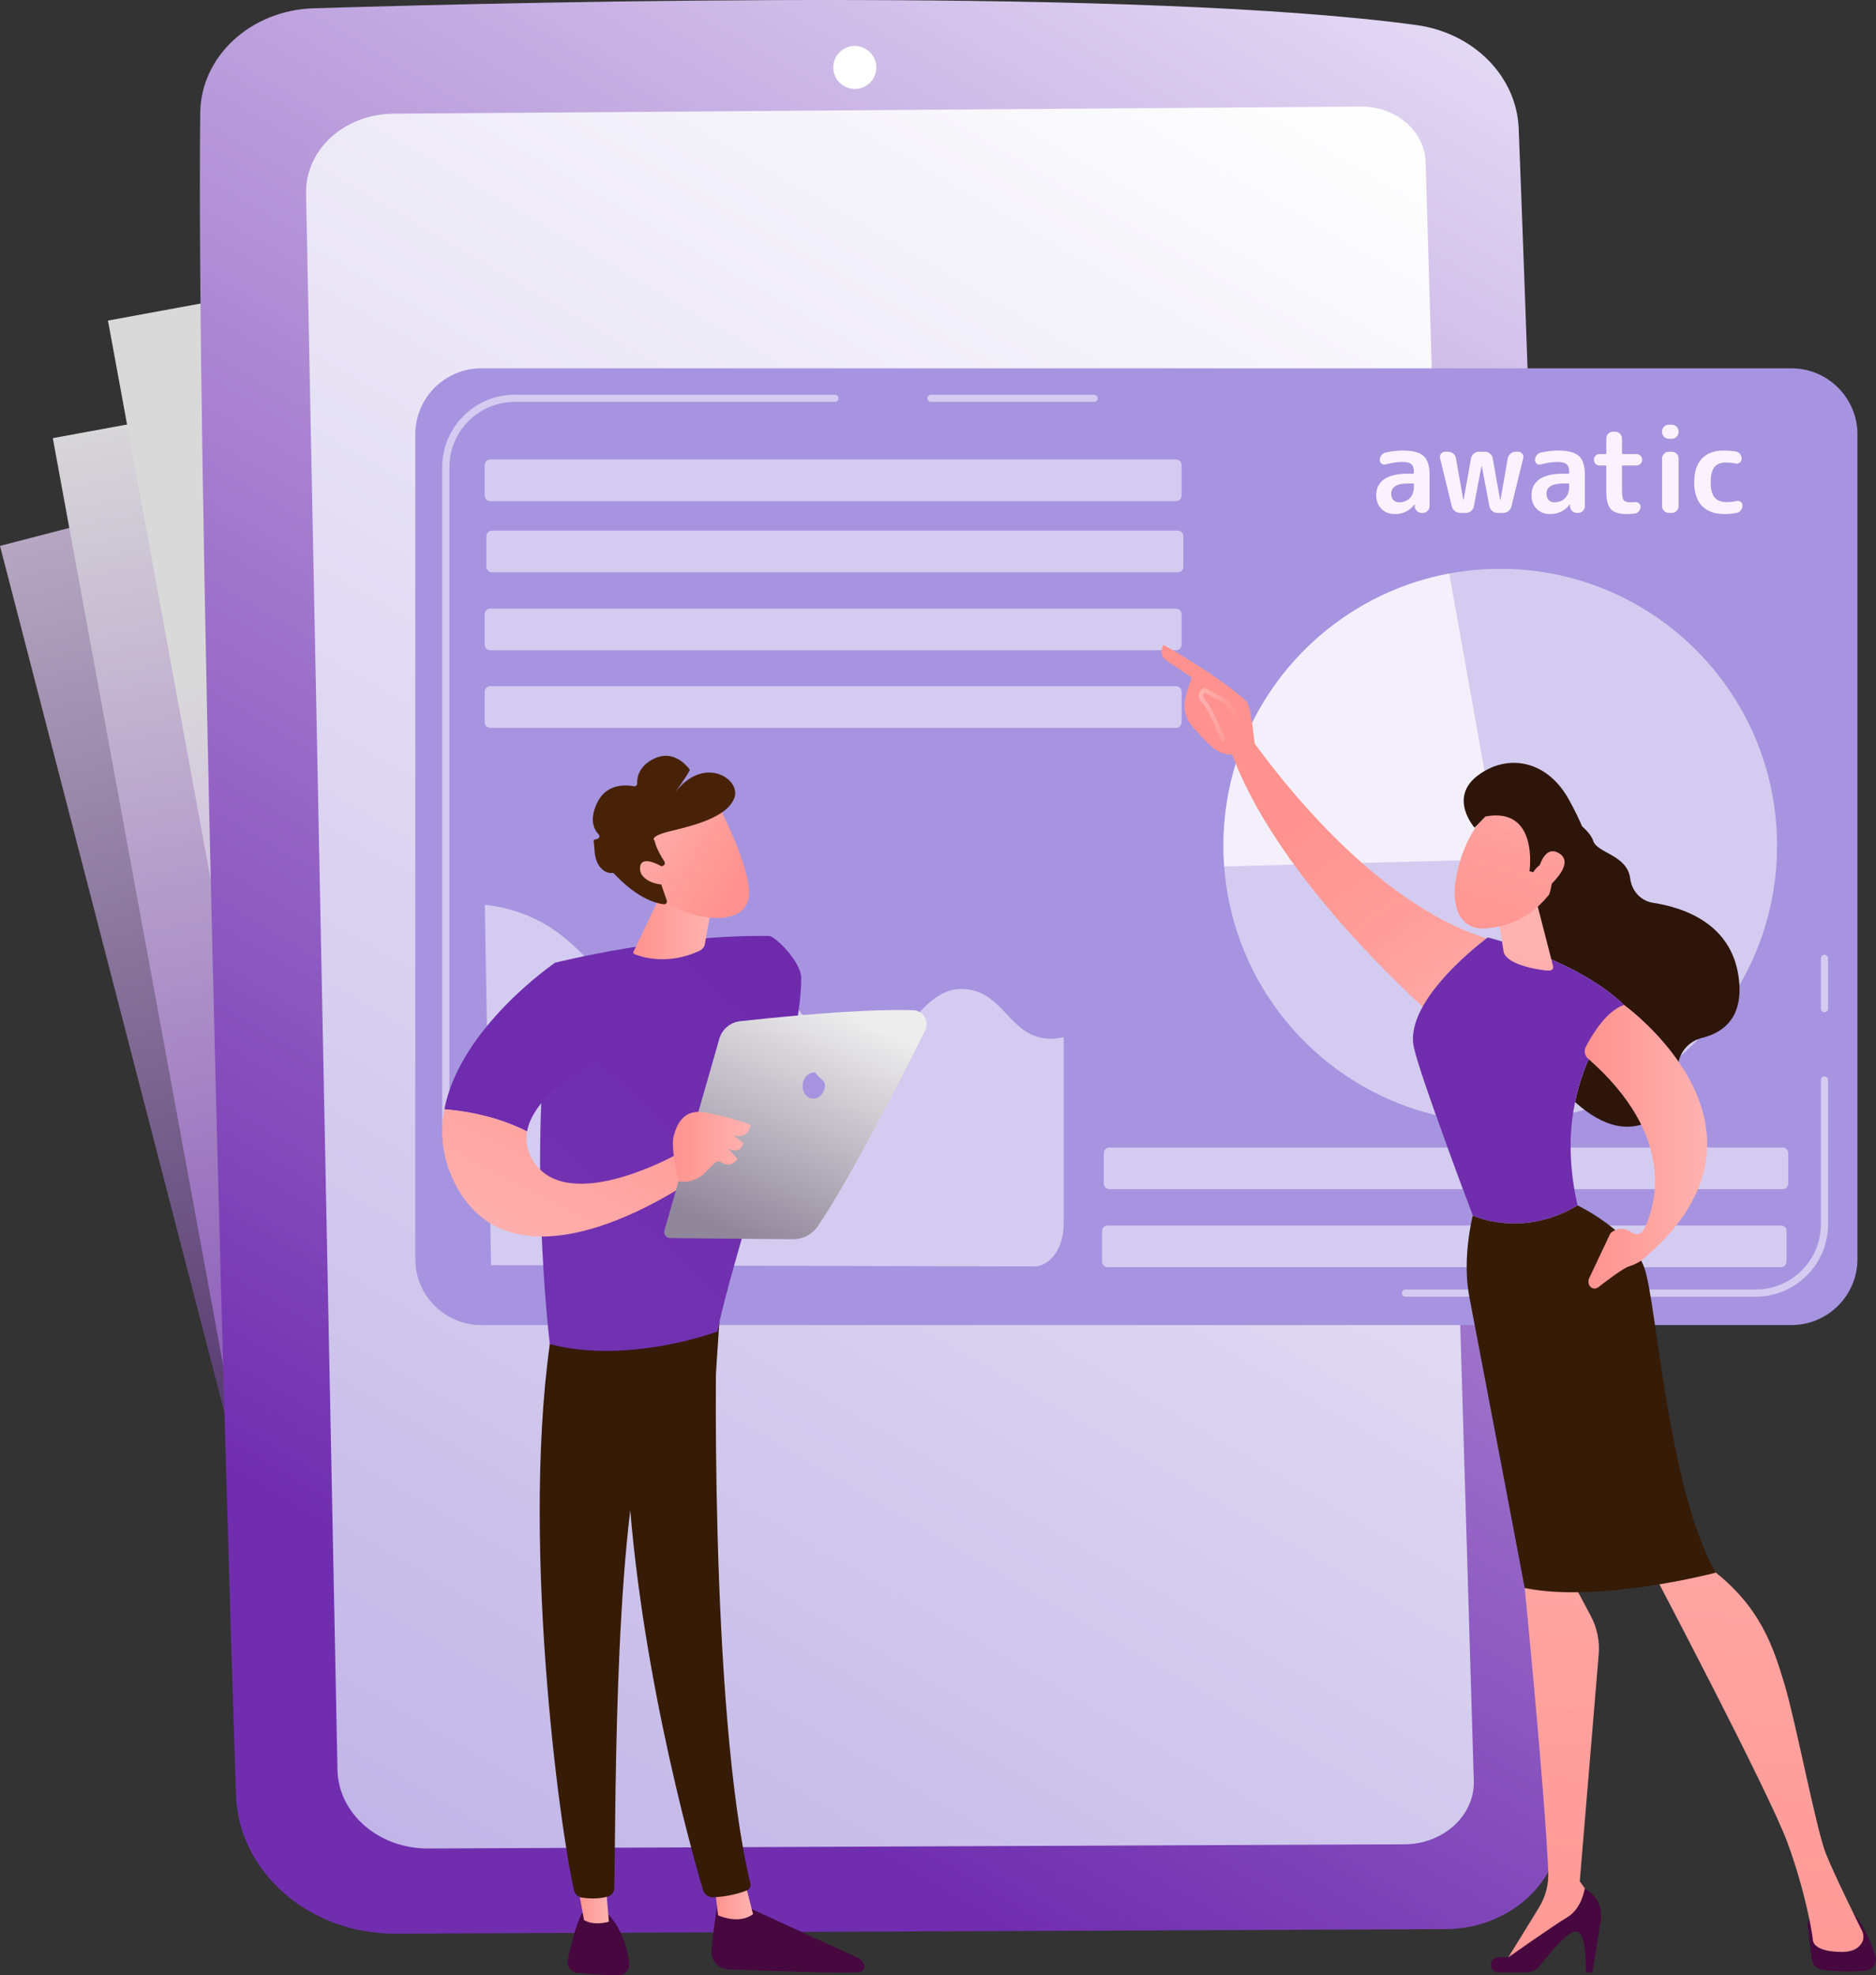 <svg width="2647" height="2786" viewBox="0 0 2647 2786" fill="none" xmlns="http://www.w3.org/2000/svg">
<rect x="0" y="0" width="2647" height="2786" fill="#333333" stroke="none"/>
<rect x="-0.003" y="769.966" width="1758.58" height="1982.54" transform="rotate(-14.522 -0.003 769.966)" fill="url(#paint0_linear_63_855)"/>
<path d="M74.5 618L1414.07 371.84L1763.79 2274.97L424.221 2521.13L74.5 618Z" fill="url(#paint1_linear_63_855)"/>
<path d="M152.348 452.16L1491.92 206L1841.64 2109.13L502.069 2355.29L152.348 452.16Z" fill="url(#paint2_linear_63_855)"/>
<path d="M2039.43 2721.05L558.381 2727.42C436.545 2727.95 336.535 2640.95 332.923 2531.3C316.879 2044.27 276.937 622.652 282.533 158.94C283.494 79.24 354.043 14.375 442.512 11.695C786.542 1.273 1613.85 -16.808 1998.2 35.278C2079.13 46.246 2139.89 107.467 2142.82 181.128C2159.08 589.188 2211.68 2113.08 2202.11 2576.59C2200.46 2656.53 2128.23 2720.67 2039.43 2721.05Z" fill="url(#paint3_linear_63_855)"/>
<path d="M1981.62 2601.35L604.064 2607.28C534.422 2607.58 477.464 2558.19 476.157 2496.37L431.856 272.66C430.56 211.371 485.887 160.89 554.929 160.365L1920.16 150.315C1969.53 149.939 2010.13 184.684 2011.52 228.498L2079.49 2511.54C2081.04 2560.55 2036.84 2601.11 1981.62 2601.35Z" fill="url(#paint4_linear_63_855)"/>
<path d="M1235.65 102.138C1239.5 85.831 1229.41 69.49 1213.1 65.639C1196.79 61.788 1180.45 71.887 1176.6 88.194C1172.75 104.501 1182.85 120.842 1199.15 124.693C1215.46 128.543 1231.8 118.445 1235.65 102.138Z" fill="white"/>
<path d="M2164.93 1756.38C2372.08 1756.38 2540.01 1588.45 2540.01 1381.3C2540.01 1174.14 2372.08 1006.21 2164.93 1006.21C1957.77 1006.21 1789.84 1174.14 1789.84 1381.3C1789.84 1588.45 1957.77 1756.38 2164.93 1756.38Z" fill="white"/>
<path d="M2527.59 1868.99H679.177C627.682 1868.99 585.938 1827.24 585.938 1775.75V612.764C585.938 561.269 627.682 519.524 679.177 519.524H2527.59C2579.08 519.524 2620.83 561.269 2620.83 612.764V1775.75C2620.83 1827.24 2579.08 1868.99 2527.59 1868.99Z" fill="#A694E0"/>
<path opacity="0.52" d="M629.046 1588.51C626.258 1588.51 623.996 1586.25 623.996 1583.46V658.908C623.996 602.592 669.814 556.774 726.134 556.774H1177.99C1180.78 556.774 1183.04 559.036 1183.04 561.824C1183.04 564.612 1180.78 566.874 1177.99 566.874H726.134C675.384 566.874 634.097 608.161 634.097 658.908V1583.46C634.096 1586.25 631.834 1588.51 629.046 1588.51Z" fill="white"/>
<path opacity="0.52" d="M2477.22 1828.96H1983.15C1980.36 1828.96 1978.1 1826.7 1978.1 1823.91C1978.1 1821.12 1980.36 1818.86 1983.15 1818.86H2477.22C2527.97 1818.86 2569.26 1777.58 2569.26 1726.83V1523.33C2569.26 1520.54 2571.52 1518.28 2574.31 1518.28C2577.09 1518.28 2579.36 1520.54 2579.36 1523.33V1726.83C2579.36 1783.15 2533.54 1828.96 2477.22 1828.96Z" fill="white"/>
<path opacity="0.52" d="M2574.31 1427.74C2571.52 1427.74 2569.26 1425.48 2569.26 1422.69V1351.8C2569.26 1349.01 2571.52 1346.75 2574.31 1346.75C2577.09 1346.75 2579.36 1349.01 2579.36 1351.8V1422.69C2579.36 1425.48 2577.09 1427.74 2574.31 1427.74Z" fill="white"/>
<path opacity="0.52" d="M1543.73 566.873H1313.54C1310.75 566.873 1308.49 564.611 1308.49 561.823C1308.49 559.035 1310.75 556.773 1313.54 556.773H1543.73C1546.52 556.773 1548.78 559.035 1548.78 561.823C1548.78 564.611 1546.52 566.873 1543.73 566.873Z" fill="white"/>
<path opacity="0.52" d="M1659.26 706.825H691.834C687.416 706.825 683.834 703.243 683.834 698.825V656.064C683.834 651.646 687.416 648.064 691.834 648.064H1659.26C1663.67 648.064 1667.26 651.646 1667.26 656.064V698.825C1667.26 703.243 1663.67 706.825 1659.26 706.825Z" fill="white"/>
<path opacity="0.52" d="M1661.71 807.208H694.283C689.865 807.208 686.283 803.626 686.283 799.208V756.447C686.283 752.029 689.865 748.447 694.283 748.447H1661.71C1666.12 748.447 1669.71 752.029 1669.71 756.447V799.208C1669.71 803.626 1666.12 807.208 1661.71 807.208Z" fill="white"/>
<path opacity="0.52" d="M1659.26 917.213H691.834C687.416 917.213 683.834 913.631 683.834 909.213V866.452C683.834 862.034 687.416 858.452 691.834 858.452H1659.26C1663.67 858.452 1667.26 862.034 1667.26 866.452V909.213C1667.26 913.632 1663.67 917.213 1659.26 917.213Z" fill="white"/>
<path opacity="0.52" d="M1659.26 1026.63H691.834C687.416 1026.63 683.834 1023.05 683.834 1018.63V975.866C683.834 971.448 687.416 967.866 691.834 967.866H1659.26C1663.67 967.866 1667.26 971.448 1667.26 975.866V1018.63C1667.26 1023.05 1663.67 1026.63 1659.26 1026.63Z" fill="white"/>
<path opacity="0.52" d="M2515.18 1677.29H1565.4C1560.98 1677.29 1557.4 1673.71 1557.4 1669.29V1626.53C1557.4 1622.12 1560.98 1618.53 1565.4 1618.53H2515.18C2519.6 1618.53 2523.18 1622.12 2523.18 1626.53V1669.29C2523.18 1673.71 2519.6 1677.29 2515.18 1677.29Z" fill="white"/>
<path opacity="0.52" d="M2512.78 1787.3H1562.99C1558.58 1787.3 1554.99 1783.72 1554.99 1779.3V1736.54C1554.99 1732.12 1558.58 1728.54 1562.99 1728.54H2512.78C2517.19 1728.54 2520.78 1732.12 2520.78 1736.54V1779.3C2520.78 1783.72 2517.19 1787.3 2512.78 1787.3Z" fill="white"/>
<path opacity="0.52" d="M912.538 1408.65C964.924 1411.26 972.69 1361.23 1024.08 1355.85C1110.86 1346.75 1132.05 1485.99 1215.13 1482.64C1282.63 1479.91 1299.57 1386 1366.04 1395.58C1415.28 1402.67 1424.95 1457.27 1472.78 1464.44C1482.32 1465.87 1491.69 1465.13 1500.83 1462.76V1726.67C1500.83 1759.63 1482.07 1786.33 1458.96 1786.27L692.87 1784.49L684.093 1276.18C728.931 1281.1 761.586 1297.39 784.934 1313.96C840.959 1353.71 859.51 1406.01 912.538 1408.65Z" fill="white"/>
<path opacity="0.52" d="M2116.81 1583.46C2332.51 1583.46 2507.37 1408.6 2507.37 1192.89C2507.37 977.192 2332.51 802.331 2116.81 802.331C1901.11 802.331 1726.25 977.192 1726.25 1192.89C1726.25 1408.6 1901.11 1583.46 2116.81 1583.46Z" fill="white"/>
<path opacity="0.71" d="M2116.81 1212.08L2044.87 808.967C1863.54 842.735 1726.25 1001.77 1726.25 1192.89C1726.25 1202.7 1726.62 1212.41 1727.33 1222.03L2116.81 1212.08Z" fill="white"/>
<path d="M2202.86 1146.36C2202.86 1146.36 2241.11 1164.97 2248.14 1186.34C2253.79 1203.49 2296.08 1205.7 2300.26 1239.43C2302.42 1256.85 2315.3 1270.79 2332.65 1273.45C2375.85 1280.07 2442.42 1302.5 2453.07 1377.5C2461.2 1434.75 2432.02 1456.46 2401.39 1463.97C2378.89 1469.49 2363.94 1491.37 2368.5 1514.08C2372.86 1535.87 2366.35 1561.05 2328.61 1580.96C2244.05 1625.59 2159.59 1475.24 2159.59 1475.24L2142.28 1212.74L2202.86 1146.36Z" fill="#2D150A"/>
<path d="M1742.89 1009.11C1742.89 1009.11 1911.74 1276.19 2112.52 1327.78C2112.52 1327.78 2073.4 1439.21 2043.2 1451.96C2043.2 1451.96 1796.18 1245.85 1732.7 1047.07L1742.89 1009.11Z" fill="url(#paint5_linear_63_855)"/>
<path d="M2550.66 2717.34L2556.13 2762.33C2557.17 2770.86 2563.89 2777.61 2572.43 2778.59C2586.85 2780.23 2610 2781.92 2632.64 2779.53C2642.58 2778.48 2649.03 2768.41 2646 2758.89C2640.48 2741.52 2630.38 2715.45 2615.82 2700.11H2565.92C2556.69 2700.11 2549.54 2708.18 2550.66 2717.34Z" fill="#46083F"/>
<path d="M2159.78 2190.33L2151.35 2239.88C2151.35 2239.88 2179.56 2525.6 2184.58 2639.89C2185.37 2657.81 2180.73 2675.52 2171.32 2690.79L2122.28 2770.44L2246.93 2696.88L2249.41 2681.67L2229.01 2653.61L2255.74 2333.53C2257.31 2314.73 2253.43 2295.87 2244.56 2279.21L2218.78 2230.78L2159.78 2190.33Z" fill="url(#paint6_linear_63_855)"/>
<path d="M2114.07 2781.98H2153.85C2161.29 2781.98 2168.32 2778.57 2172.86 2772.66C2185.26 2756.55 2210.95 2725.11 2223.24 2724.29C2239.78 2723.18 2237.66 2781.98 2237.66 2781.98H2246.93L2258.68 2708.92C2261.63 2690.54 2252.49 2672.32 2235.98 2663.71C2235.98 2663.71 2232.2 2691.67 2211.7 2704.04C2191.2 2716.41 2128.28 2760.7 2128.28 2760.7C2128.28 2760.7 2120.57 2759.6 2112.11 2761.13C2099.56 2763.4 2101.31 2781.98 2114.07 2781.98Z" fill="#46083F"/>
<path d="M2330.52 2213.86C2330.52 2213.86 2495.77 2527.33 2522.04 2598.9C2548.31 2670.47 2557.51 2730.18 2557.86 2735.83C2558.41 2744.66 2569.4 2753.14 2599.69 2753.14C2615.32 2753.14 2622.97 2746.87 2626.72 2740.81C2629.92 2735.63 2630.09 2729.16 2627.39 2723.7C2617.83 2704.36 2587.5 2642.53 2576.26 2614.49C2562.85 2581.01 2533.99 2429.3 2518.17 2376.54C2502.35 2323.79 2484.46 2266.57 2415.55 2213.86C2415.55 2213.86 2368.24 2167.53 2330.52 2213.86Z" fill="url(#paint7_linear_63_855)"/>
<path d="M2226.12 1700.23C2183.5 1519.6 2291.48 1417.44 2291.48 1417.44C2223.35 1352.04 2099.2 1322.27 2099.2 1322.27C2099.2 1322.27 1980.73 1408.88 1994.79 1476.67C2003.03 1516.4 2078.06 1714.66 2078.06 1714.66C2078.06 1714.66 2147.44 1747.49 2226.12 1700.23Z" fill="#D9D9D9"/>
<path d="M2226.12 1700.23C2183.5 1519.6 2291.48 1417.44 2291.48 1417.44C2223.35 1352.04 2099.2 1322.27 2099.2 1322.27C2099.2 1322.27 1980.73 1408.88 1994.79 1476.67C2003.03 1516.4 2078.06 1714.66 2078.06 1714.66C2078.06 1714.66 2147.44 1747.49 2226.12 1700.23Z" fill="#702EAE"/>
<path d="M2320.63 1789.66C2303.29 1737.4 2226.12 1700.23 2226.12 1700.23C2147.44 1747.49 2078.06 1714.66 2078.06 1714.66C2078.06 1714.66 2062.5 1774.13 2073.24 1829.4C2083.97 1884.67 2151.35 2239.88 2151.35 2239.88C2257.52 2261.39 2420.79 2218.24 2420.79 2218.24C2353.17 2098.18 2337.98 1841.92 2320.63 1789.66Z" fill="#361B06"/>
<path d="M2163.22 1253.31L2191.03 1361.48C2193.69 1371.01 2183.66 1369.45 2172.53 1367.63C2154.31 1364.66 2130.83 1358.53 2122.98 1346.26C2122.18 1345.01 2121.78 1343.6 2121.56 1342.18L2109.61 1267.18C2108.66 1261.23 2112.38 1255.45 2118.72 1253.02L2141.78 1244.16C2150.66 1240.76 2160.93 1245.14 2163.22 1253.31Z" fill="url(#paint8_linear_63_855)"/>
<path d="M2291.48 1417.44C2291.48 1417.44 2533.37 1590.5 2322.42 1772.35C2322.42 1772.35 2314.38 1781.45 2298.55 1786.18C2290.56 1788.57 2266.93 1806.45 2254.95 1815.77C2251.1 1818.77 2245.53 1817.75 2242.94 1813.61C2240.91 1810.37 2240.67 1806.32 2242.31 1802.86L2272.25 1739.54C2280.57 1731.77 2293.3 1731.22 2302.25 1738.24C2307.97 1742.71 2316.34 1740.84 2319.53 1734.32C2335.84 1701.11 2366.63 1603.43 2240.6 1493.05C2235.86 1488.9 2234.66 1482.04 2237.57 1476.45C2246.43 1459.44 2266.68 1425.66 2291.48 1417.44Z" fill="url(#paint9_linear_63_855)"/>
<path d="M2110.08 1136.01C2110.08 1136.01 2073.18 1160.99 2057.32 1224.59C2041.47 1288.2 2067.24 1311.01 2093.65 1309.61C2120.06 1308.22 2158.35 1300.05 2191.53 1254.42C2224.71 1208.79 2158.43 1105.49 2110.08 1136.01Z" fill="url(#paint10_linear_63_855)"/>
<path d="M2158.07 1228.76C2158.07 1228.76 2171.59 1137.63 2095.92 1151.57L2080.62 1167.49C2080.62 1167.49 2043.58 1125.78 2084.57 1094.25C2125.56 1062.72 2182.44 1070.8 2213.9 1128.2C2245.37 1185.6 2256.79 1225.93 2230.42 1261.6C2204.04 1297.27 2184.2 1266.68 2184.2 1266.68C2184.2 1266.68 2196.3 1235.81 2186.26 1222.56C2176.22 1209.31 2163.27 1230.27 2163.27 1230.27L2158.07 1228.76Z" fill="#2D150A"/>
<path d="M2168.41 1236.57C2168.41 1236.57 2175.09 1189.68 2199.03 1203.08C2222.98 1216.49 2190.4 1246.89 2177.34 1257.23L2168.41 1236.57Z" fill="url(#paint11_linear_63_855)"/>
<path d="M1744.05 1064.1C1743.53 1069.61 1764.02 1073.41 1770.54 1049.93C1768.75 1039.73 1765.57 995.077 1757.75 988.14C1716.11 951.193 1641.85 909.63 1641.85 909.63C1633.55 922.309 1644.44 930.659 1644.44 930.659L1681.51 955.673C1677.64 968.479 1672 979.801 1671.36 994.422C1670.88 1005.49 1674.97 1016.33 1682.32 1024.73C1689.69 1033.16 1699.62 1044.04 1708.57 1052.31C1725.52 1067.94 1744.05 1064.1 1744.05 1064.1Z" fill="url(#paint12_linear_63_855)"/>
<path d="M1723.91 1045.89L1729.58 1043.56C1728.82 1041.73 1711.04 998.507 1702.43 989.516C1699.16 986.105 1697.59 983.183 1697.73 980.829C1697.8 979.554 1698.44 978.296 1699.63 977.013L1729.62 993.053L1742.87 1013.79L1748.04 1010.49L1733.93 988.399L1698.8 969.616L1697.21 970.907C1693.66 973.812 1691.82 976.932 1691.61 980.452C1691.36 984.644 1693.44 988.994 1698 993.756C1704.48 1000.53 1718.9 1033.69 1723.91 1045.89Z" fill="url(#paint13_linear_63_855)"/>
<path d="M1013.3 2679.7C1013.3 2679.7 1006.96 2715.6 1003.85 2751.13C1002.64 2765.01 1013.34 2777.07 1027.27 2777.65C1074.58 2779.62 1175.8 2783.46 1212.11 2781.83C1217.57 2781.59 1221.14 2776 1219.12 2770.92C1217.43 2766.67 1214.16 2763.23 1210 2761.32L1042.82 2684.48L1013.3 2679.7Z" fill="#46083F"/>
<path d="M1008.11 2658.61L1013.2 2701.55C1013.2 2701.55 1042.49 2715.18 1062.48 2699.83L1050.36 2651.99L1008.11 2658.61Z" fill="url(#paint14_linear_63_855)"/>
<path d="M1011.93 1851.46C1009.73 1862.67 1000.12 2410.95 1058.73 2656.65C1059.69 2660.66 1057.65 2664.8 1053.84 2666.36C1044.85 2670.03 1027.23 2675.35 1006.11 2676.06C999.567 2676.28 993.702 2672.02 991.858 2665.75C975.105 2608.74 894.829 2323.12 884.358 2050.27C872.657 1745.4 884.358 2039.89 884.358 2039.89L891.221 1851.43L1011.93 1851.46Z" fill="#361B06"/>
<path d="M820.985 2698.43C820.985 2698.43 810.893 2716.55 801.121 2764.7C799.357 2773.4 805.433 2781.72 814.263 2782.59C829.887 2784.12 853.939 2786.1 873.206 2785.97C882.088 2785.9 889.019 2778.17 887.948 2769.35C885.815 2751.78 879.166 2722.94 858.627 2700.47L820.985 2698.43Z" fill="#46083F"/>
<path d="M812.12 2643.21L824.022 2708.14C824.022 2708.14 835.791 2716.89 859.072 2710.54L853.391 2640.69L812.12 2643.21Z" fill="url(#paint15_linear_63_855)"/>
<path d="M779.965 1868.28C732.032 2157.56 790.363 2583.26 810.036 2666.57C811.24 2671.68 815.357 2675.58 820.527 2676.44C829.309 2677.9 843.766 2679.08 858.018 2674.94C862.929 2673.52 866.379 2669.09 866.58 2663.98C869.219 2596.62 864.468 2183.09 909.132 2019.66C911.394 2011.38 916.453 2004.15 923.45 1999.18L1010.14 1937.55L1016.78 1837.94L779.965 1868.28Z" fill="#361B06"/>
<path d="M1085.4 1320.16C941.749 1317.78 783.253 1357.87 783.253 1357.87C740.436 1607.71 775.765 1895.89 775.765 1895.89C886.973 1925.05 1012.42 1878.06 1012.42 1878.06C1027.67 1791.93 1131.33 1490.48 1130.5 1379.49C1130.32 1355.91 1093.16 1320.29 1085.4 1320.16Z" fill="url(#paint16_linear_63_855)"/>
<path d="M838.349 1496.97L783.253 1357.87C783.253 1357.87 649.081 1449.04 627.015 1564.63C652.367 1566.49 698.499 1573.09 743.654 1595.89C753.576 1541.31 838.349 1496.97 838.349 1496.97Z" fill="#702CAE"/>
<path d="M955.601 1627.84C955.601 1627.84 804.959 1712.98 754.129 1640.28C743.576 1625.19 741.053 1610.19 743.653 1595.89C698.498 1573.09 652.366 1566.49 627.014 1564.63C620.361 1599.47 623.877 1636.53 644.354 1673.99C733.389 1836.86 975.536 1664.99 975.536 1664.99L955.601 1627.84Z" fill="url(#paint17_linear_63_855)"/>
<path d="M937.501 1735.55L1014.9 1465.25C1018.76 1451.77 1030.38 1441.96 1044.32 1440.42C1065.18 1438.12 1098.14 1434.67 1134.69 1431.58C1186.91 1427.16 1246.44 1423.47 1288.48 1424.89C1302.76 1425.37 1311.7 1440.55 1305.33 1453.34C1275.36 1513.47 1200.1 1661.78 1153.68 1729.87C1145.89 1741.29 1132.88 1748.01 1119.06 1747.88L945.5 1746.26C939.948 1746.21 935.974 1740.89 937.501 1735.55Z" fill="url(#paint18_linear_63_855)"/>
<path d="M957.365 1666.18C957.365 1666.18 945.912 1619.09 950.532 1602.38C955.152 1585.68 964.103 1564.19 993.938 1568.97C1023.77 1573.74 1058.97 1586.31 1058.97 1586.31C1058.97 1586.31 1057.19 1608.07 1034.51 1601.05L1048.57 1611.93C1048.57 1611.93 1046.56 1629.36 1027.41 1620.05L1040.49 1634.48C1040.49 1634.48 1032.26 1648.79 1018.17 1639.61C1004.08 1630.43 997.327 1671.85 957.365 1666.18Z" fill="url(#paint19_linear_63_855)"/>
<path d="M930.834 1265L893.678 1342.58C893.063 1343.86 893.795 1345.29 895.442 1345.94C905.571 1349.99 942.062 1361.67 986.035 1341.54C990.616 1339.45 993.734 1336.03 994.43 1332.14L1006.46 1265L930.834 1265Z" fill="url(#paint20_linear_63_855)"/>
<path d="M1012.59 1133.97C1012.59 1133.97 1062.78 1228.45 1056.34 1266.61C1049.91 1304.78 987.708 1302.04 933.391 1271.04L895.435 1169.03L1012.59 1133.97Z" fill="url(#paint21_linear_63_855)"/>
<path d="M935.791 1220.95C937.998 1219.97 938.813 1217.27 937.491 1215.25C933.47 1209.1 925.932 1196.57 923.527 1185.6C923.527 1185.6 914.504 1179.82 946.491 1172.16C978.478 1164.51 1026.18 1152.62 1036.2 1125.4C1045.98 1098.85 993.55 1064.39 952.574 1117.59C951.014 1119.61 974.706 1087.35 973.15 1085.33C966.432 1076.58 948.771 1058.44 924.253 1069.44C901.308 1079.74 898.722 1096.55 899.038 1105.02C899.131 1107.52 896.902 1109.45 894.451 1108.99C882.85 1106.77 855.011 1104.87 842.017 1133.43C831.314 1156.95 838.271 1170.27 844.606 1176.78C846.658 1178.89 845.759 1182.37 842.945 1183.23C835.32 1185.56 837.885 1181.84 838.87 1199.7C840.233 1224.4 855.433 1232.41 863.294 1231.28C864.581 1231.1 865.879 1231.54 866.751 1232.51C873.491 1239.96 903.859 1271.64 936.727 1275.45C939.572 1275.78 941.778 1272.97 940.846 1270.26L926.622 1228.92C925.961 1227 926.88 1224.89 928.737 1224.07L935.791 1220.95Z" fill="#482206"/>
<path d="M941.508 1226.81C941.508 1226.81 905.773 1202.3 903.162 1222.94C900.551 1243.59 935.342 1252.85 952.574 1245.15L941.508 1226.81Z" fill="url(#paint22_linear_63_855)"/>
<path d="M1163.86 1532.95C1162.7 1543.1 1154.76 1550.53 1146.11 1549.55C1137.47 1548.56 1131.4 1539.53 1132.56 1529.38C1133.71 1519.23 1141.66 1511.8 1150.3 1512.78C1157 1523.62 1165.02 1522.8 1163.86 1532.95Z" fill="#A694E0"/>
<g clip-path="url(#clip0_63_855)">
<path d="M1986.69 681.939C1970.85 681.939 1962.93 686.805 1962.93 696.536C1962.93 700.075 1963.92 702.95 1965.92 705.162C1968.02 707.373 1970.68 708.479 1973.89 708.479C1980.21 708.479 1985.3 706.544 1989.18 702.673C1993.06 698.692 1995 693.274 1995 686.417V683.432C1995 682.436 1994.5 681.939 1993.5 681.939H1986.69ZM1967.91 725.067C1960.38 725.067 1954.12 722.634 1949.13 717.768C1944.26 712.792 1941.82 706.378 1941.82 698.527C1941.82 688.906 1945.48 681.441 1952.79 676.133C1960.21 670.825 1971.51 668.171 1986.69 668.171H1993.5C1994.5 668.171 1995 667.673 1995 666.678V665.351C1995 660.264 1993.78 656.725 1991.34 654.735C1988.9 652.634 1984.58 651.583 1978.38 651.583C1971.95 651.583 1964.09 652.744 1954.78 655.067C1952.79 655.62 1950.96 655.288 1949.3 654.071C1947.64 652.744 1946.81 651.03 1946.81 648.929C1946.81 646.386 1947.58 644.119 1949.13 642.128C1950.68 640.027 1952.68 638.755 1955.12 638.313C1963.53 636.433 1971.46 635.493 1978.88 635.493C1993.06 635.493 2002.97 638.037 2008.62 643.123C2014.27 648.21 2017.1 657.112 2017.1 669.83V713.953C2017.1 716.497 2016.16 718.708 2014.27 720.588C2012.5 722.468 2010.34 723.408 2007.79 723.408H2005.97C2003.31 723.408 2001.04 722.523 1999.15 720.754C1997.27 718.874 1996.27 716.607 1996.16 713.953V711.631C1996.16 711.52 1996.11 711.465 1995.99 711.465C1995.77 711.465 1995.66 711.52 1995.66 711.631C1988.9 720.588 1979.65 725.067 1967.91 725.067ZM2048.51 714.285L2031.89 646.275C2031.34 643.953 2031.78 641.852 2033.22 639.972C2034.77 638.092 2036.71 637.152 2039.04 637.152H2043.19C2045.96 637.152 2048.4 638.037 2050.5 639.806C2052.61 641.575 2053.88 643.787 2054.32 646.441L2064.63 704.996C2064.63 705.106 2064.68 705.162 2064.79 705.162C2065.02 705.162 2065.13 705.106 2065.13 704.996L2075.6 646.441C2076.15 643.787 2077.48 641.575 2079.58 639.806C2081.69 638.037 2084.07 637.152 2086.73 637.152H2095.04C2097.81 637.152 2100.24 638.037 2102.35 639.806C2104.45 641.575 2105.73 643.787 2106.17 646.441L2116.64 704.996C2116.64 705.106 2116.75 705.162 2116.97 705.162C2117.08 705.162 2117.14 705.106 2117.14 704.996L2127.44 646.441C2128 643.787 2129.33 641.575 2131.43 639.806C2133.53 638.037 2135.92 637.152 2138.58 637.152H2142.07C2144.5 637.152 2146.44 638.092 2147.88 639.972C2149.43 641.852 2149.88 643.953 2149.21 646.275L2132.59 714.285C2131.93 716.939 2130.49 719.151 2128.27 720.92C2126.17 722.579 2123.73 723.408 2120.96 723.408H2112.65C2109.99 723.408 2107.61 722.523 2105.51 720.754C2103.4 718.985 2102.07 716.773 2101.52 714.119L2090.72 657.223C2090.72 657.112 2090.66 657.057 2090.55 657.057C2090.44 657.057 2090.38 657.112 2090.38 657.223L2079.58 714.119C2079.14 716.773 2077.87 718.985 2075.76 720.754C2073.66 722.523 2071.22 723.408 2068.45 723.408H2060.14C2057.48 723.408 2055.04 722.579 2052.83 720.92C2050.61 719.151 2049.17 716.939 2048.51 714.285ZM2205.77 681.939C2189.93 681.939 2182 686.805 2182 696.536C2182 700.075 2183 702.95 2185 705.162C2187.1 707.373 2189.76 708.479 2192.97 708.479C2199.29 708.479 2204.38 706.544 2208.26 702.673C2212.14 698.692 2214.08 693.274 2214.08 686.417V683.432C2214.08 682.436 2213.58 681.939 2212.58 681.939H2205.77ZM2186.99 725.067C2179.46 725.067 2173.2 722.634 2168.21 717.768C2163.34 712.792 2160.9 706.378 2160.9 698.527C2160.9 688.906 2164.56 681.441 2171.87 676.133C2179.29 670.825 2190.59 668.171 2205.77 668.171H2212.58C2213.58 668.171 2214.08 667.673 2214.08 666.678V665.351C2214.08 660.264 2212.86 656.725 2210.42 654.735C2207.98 652.634 2203.66 651.583 2197.46 651.583C2191.03 651.583 2183.17 652.744 2173.86 655.067C2171.87 655.62 2170.04 655.288 2168.38 654.071C2166.72 652.744 2165.89 651.03 2165.89 648.929C2165.89 646.386 2166.66 644.119 2168.21 642.128C2169.76 640.027 2171.76 638.755 2174.19 638.313C2182.61 636.433 2190.54 635.493 2197.96 635.493C2212.14 635.493 2222.05 638.037 2227.7 643.123C2233.35 648.21 2236.18 657.112 2236.18 669.83V713.953C2236.18 716.497 2235.24 718.708 2233.35 720.588C2231.58 722.468 2229.42 723.408 2226.87 723.408H2225.04C2222.39 723.408 2220.11 722.523 2218.23 720.754C2216.35 718.874 2215.35 716.607 2215.24 713.953V711.631C2215.24 711.52 2215.18 711.465 2215.07 711.465C2214.85 711.465 2214.74 711.52 2214.74 711.631C2207.98 720.588 2198.73 725.067 2186.99 725.067ZM2257 656.56C2254.78 656.56 2252.9 655.785 2251.35 654.237C2249.79 652.578 2249.02 650.643 2249.02 648.432C2249.02 646.22 2249.79 644.34 2251.35 642.792C2252.9 641.243 2254.78 640.469 2257 640.469H2264.97C2265.97 640.469 2266.47 639.972 2266.47 638.977V618.408C2266.47 615.864 2267.35 613.653 2269.13 611.773C2271.01 609.893 2273.22 608.953 2275.77 608.953H2279.1C2281.64 608.953 2283.86 609.893 2285.74 611.773C2287.63 613.653 2288.57 615.864 2288.57 618.408V638.977C2288.57 639.972 2289.07 640.469 2290.06 640.469H2309.01C2311.22 640.469 2313.11 641.243 2314.66 642.792C2316.32 644.34 2317.15 646.22 2317.15 648.432C2317.15 650.643 2316.32 652.578 2314.66 654.237C2313.11 655.785 2311.22 656.56 2309.01 656.56H2290.06C2289.07 656.56 2288.57 657.002 2288.57 657.887V691.394C2288.57 698.582 2289.34 703.226 2290.89 705.328C2292.45 707.429 2295.66 708.479 2300.53 708.479C2303.19 708.479 2305.19 708.369 2306.52 708.147C2308.73 707.926 2310.67 708.424 2312.33 709.64C2313.99 710.857 2314.82 712.516 2314.82 714.617C2314.82 717.05 2313.99 719.261 2312.33 721.252C2310.78 723.132 2308.84 724.182 2306.52 724.403C2301.64 724.846 2297.98 725.067 2295.55 725.067C2284.8 725.067 2277.27 722.8 2272.95 718.266C2268.63 713.621 2266.47 705.383 2266.47 693.55V657.887C2266.47 657.002 2265.97 656.56 2264.97 656.56H2257ZM2354.61 723.408C2352.06 723.408 2349.85 722.468 2347.97 720.588C2346.08 718.708 2345.14 716.497 2345.14 713.953V646.607C2345.14 644.063 2346.08 641.852 2347.97 639.972C2349.85 638.092 2352.06 637.152 2354.61 637.152H2358.93C2361.48 637.152 2363.7 638.092 2365.58 639.972C2367.46 641.852 2368.41 644.063 2368.41 646.607V713.953C2368.41 716.497 2367.46 718.708 2365.58 720.588C2363.7 722.468 2361.48 723.408 2358.93 723.408H2354.61ZM2354.61 618.905C2352.06 618.905 2349.85 617.965 2347.97 616.085C2346.08 614.205 2345.14 611.994 2345.14 609.45V608.455C2345.14 605.912 2346.08 603.7 2347.97 601.82C2349.85 599.94 2352.06 599 2354.61 599H2358.93C2361.48 599 2363.7 599.94 2365.58 601.82C2367.46 603.7 2368.41 605.912 2368.41 608.455V609.45C2368.41 611.994 2367.46 614.205 2365.58 616.085C2363.7 617.965 2361.48 618.905 2358.93 618.905H2354.61ZM2433.36 725.067C2419.63 725.067 2409.04 721.307 2401.62 713.787C2394.2 706.157 2390.49 694.988 2390.49 680.28C2390.49 665.793 2394.03 654.735 2401.12 647.105C2408.33 639.364 2418.52 635.493 2431.7 635.493C2437.57 635.493 2443.22 635.88 2448.65 636.654C2451.2 636.986 2453.3 638.147 2454.96 640.138C2456.63 642.128 2457.46 644.45 2457.46 647.105C2457.46 649.316 2456.57 651.086 2454.8 652.413C2453.14 653.74 2451.2 654.182 2448.98 653.74C2444.66 652.855 2439.84 652.413 2434.52 652.413C2427.55 652.413 2422.34 654.624 2418.9 659.048C2415.47 663.471 2413.75 670.549 2413.75 680.28C2413.75 690.233 2415.58 697.365 2419.24 701.678C2422.89 705.991 2428.54 708.147 2436.19 708.147C2441.61 708.147 2446.32 707.65 2450.31 706.655C2452.42 706.102 2454.3 706.489 2455.96 707.816C2457.73 709.143 2458.62 710.857 2458.62 712.958C2458.62 715.612 2457.79 717.934 2456.13 719.925C2454.58 721.915 2452.53 723.132 2449.98 723.574C2444.33 724.569 2438.79 725.067 2433.36 725.067Z" fill="#FBF2FF"/>
</g>
<defs>
<linearGradient id="paint0_linear_63_855" x1="879.285" y1="769.966" x2="879.285" y2="2752.51" gradientUnits="userSpaceOnUse">
<stop stop-color="#B5A7C2"/>
<stop offset="1" stop-color="#230043"/>
</linearGradient>
<linearGradient id="paint1_linear_63_855" x1="59.468" y1="585.401" x2="409.189" y2="2488.53" gradientUnits="userSpaceOnUse">
<stop stop-color="#D9D9D9"/>
<stop offset="1" stop-color="#702EAF"/>
</linearGradient>
<linearGradient id="paint2_linear_63_855" x1="629.281" y1="886.628" x2="913.129" y2="2431.29" gradientUnits="userSpaceOnUse">
<stop stop-color="#D9D9D9"/>
<stop offset="1" stop-color="#AE58FF"/>
</linearGradient>
<linearGradient id="paint3_linear_63_855" x1="649.057" y1="2265.98" x2="2182.55" y2="-324.79" gradientUnits="userSpaceOnUse">
<stop stop-color="#702EAF"/>
<stop offset="1" stop-color="#F3F2FE"/>
</linearGradient>
<linearGradient id="paint4_linear_63_855" x1="2031.93" y1="236.455" x2="-880.672" y2="5233.83" gradientUnits="userSpaceOnUse">
<stop stop-color="#FEFEFE"/>
<stop offset="1" stop-color="#7F67CE"/>
</linearGradient>
<linearGradient id="paint5_linear_63_855" x1="1868.97" y1="1135.16" x2="2174.33" y2="1557.25" gradientUnits="userSpaceOnUse">
<stop stop-color="#FF928E"/>
<stop offset="1" stop-color="#FEB3B1"/>
</linearGradient>
<linearGradient id="paint6_linear_63_855" x1="2143.99" y1="3119.82" x2="2282.45" y2="1501.61" gradientUnits="userSpaceOnUse">
<stop stop-color="#FF928E"/>
<stop offset="1" stop-color="#FEB3B1"/>
</linearGradient>
<linearGradient id="paint7_linear_63_855" x1="2422.51" y1="3143.9" x2="2561" y2="1525.26" gradientUnits="userSpaceOnUse">
<stop stop-color="#FF928E"/>
<stop offset="1" stop-color="#FEB3B1"/>
</linearGradient>
<linearGradient id="paint8_linear_63_855" x1="2124.83" y1="1476.94" x2="2140.55" y2="1344.12" gradientUnits="userSpaceOnUse">
<stop stop-color="#FF928E"/>
<stop offset="1" stop-color="#FEB3B1"/>
</linearGradient>
<linearGradient id="paint9_linear_63_855" x1="2236" y1="1617.47" x2="2408.78" y2="1617.47" gradientUnits="userSpaceOnUse">
<stop stop-color="#FF928E"/>
<stop offset="1" stop-color="#FEB3B1"/>
</linearGradient>
<linearGradient id="paint10_linear_63_855" x1="2082.31" y1="1370.62" x2="2226.44" y2="930.371" gradientUnits="userSpaceOnUse">
<stop stop-color="#FF928E"/>
<stop offset="1" stop-color="#FEB3B1"/>
</linearGradient>
<linearGradient id="paint11_linear_63_855" x1="2134.97" y1="1387.86" x2="2279.1" y2="947.613" gradientUnits="userSpaceOnUse">
<stop stop-color="#FF928E"/>
<stop offset="1" stop-color="#FEB3B1"/>
</linearGradient>
<linearGradient id="paint12_linear_63_855" x1="1832.31" y1="1161.68" x2="2137.67" y2="1583.77" gradientUnits="userSpaceOnUse">
<stop stop-color="#FF928E"/>
<stop offset="1" stop-color="#FEB3B1"/>
</linearGradient>
<linearGradient id="paint13_linear_63_855" x1="1748.04" y1="1007.76" x2="1691.59" y2="1007.76" gradientUnits="userSpaceOnUse">
<stop stop-color="#FF928E"/>
<stop offset="1" stop-color="#FEB3B1"/>
</linearGradient>
<linearGradient id="paint14_linear_63_855" x1="1008.11" y1="2679.56" x2="1062.48" y2="2679.56" gradientUnits="userSpaceOnUse">
<stop stop-color="#FF928E"/>
<stop offset="1" stop-color="#FEB3B1"/>
</linearGradient>
<linearGradient id="paint15_linear_63_855" x1="812.121" y1="2676.77" x2="859.073" y2="2676.77" gradientUnits="userSpaceOnUse">
<stop stop-color="#FF928E"/>
<stop offset="1" stop-color="#FEB3B1"/>
</linearGradient>
<linearGradient id="paint16_linear_63_855" x1="782.711" y1="1741.88" x2="1294.88" y2="1190.61" gradientUnits="userSpaceOnUse">
<stop stop-color="#7132B1"/>
<stop offset="1" stop-color="#6E26AA"/>
</linearGradient>
<linearGradient id="paint17_linear_63_855" x1="908.993" y1="1405.59" x2="705.69" y2="1800.46" gradientUnits="userSpaceOnUse">
<stop stop-color="#FF928E"/>
<stop offset="1" stop-color="#FEB3B1"/>
</linearGradient>
<linearGradient id="paint18_linear_63_855" x1="1183.46" y1="1425" x2="1032.46" y2="1748" gradientUnits="userSpaceOnUse">
<stop stop-color="#EDEDED"/>
<stop offset="0.972" stop-color="#91879A"/>
</linearGradient>
<linearGradient id="paint19_linear_63_855" x1="949.433" y1="1617.51" x2="1058.97" y2="1617.51" gradientUnits="userSpaceOnUse">
<stop stop-color="#FF928E"/>
<stop offset="1" stop-color="#FEB3B1"/>
</linearGradient>
<linearGradient id="paint20_linear_63_855" x1="893.462" y1="1309" x2="1006.46" y2="1309" gradientUnits="userSpaceOnUse">
<stop stop-color="#FF928E"/>
<stop offset="1" stop-color="#FEB3B1"/>
</linearGradient>
<linearGradient id="paint21_linear_63_855" x1="1039.23" y1="1242.91" x2="886.394" y2="1149.69" gradientUnits="userSpaceOnUse">
<stop stop-color="#FF928E"/>
<stop offset="1" stop-color="#FEB3B1"/>
</linearGradient>
<linearGradient id="paint22_linear_63_855" x1="999.086" y1="1277.68" x2="861.577" y2="1193.81" gradientUnits="userSpaceOnUse">
<stop stop-color="#FF928E"/>
<stop offset="1" stop-color="#FEB3B1"/>
</linearGradient>
<clipPath id="clip0_63_855">
<rect width="518" height="127" fill="white" transform="translate(1941 599)"/>
</clipPath>
</defs>
</svg>
